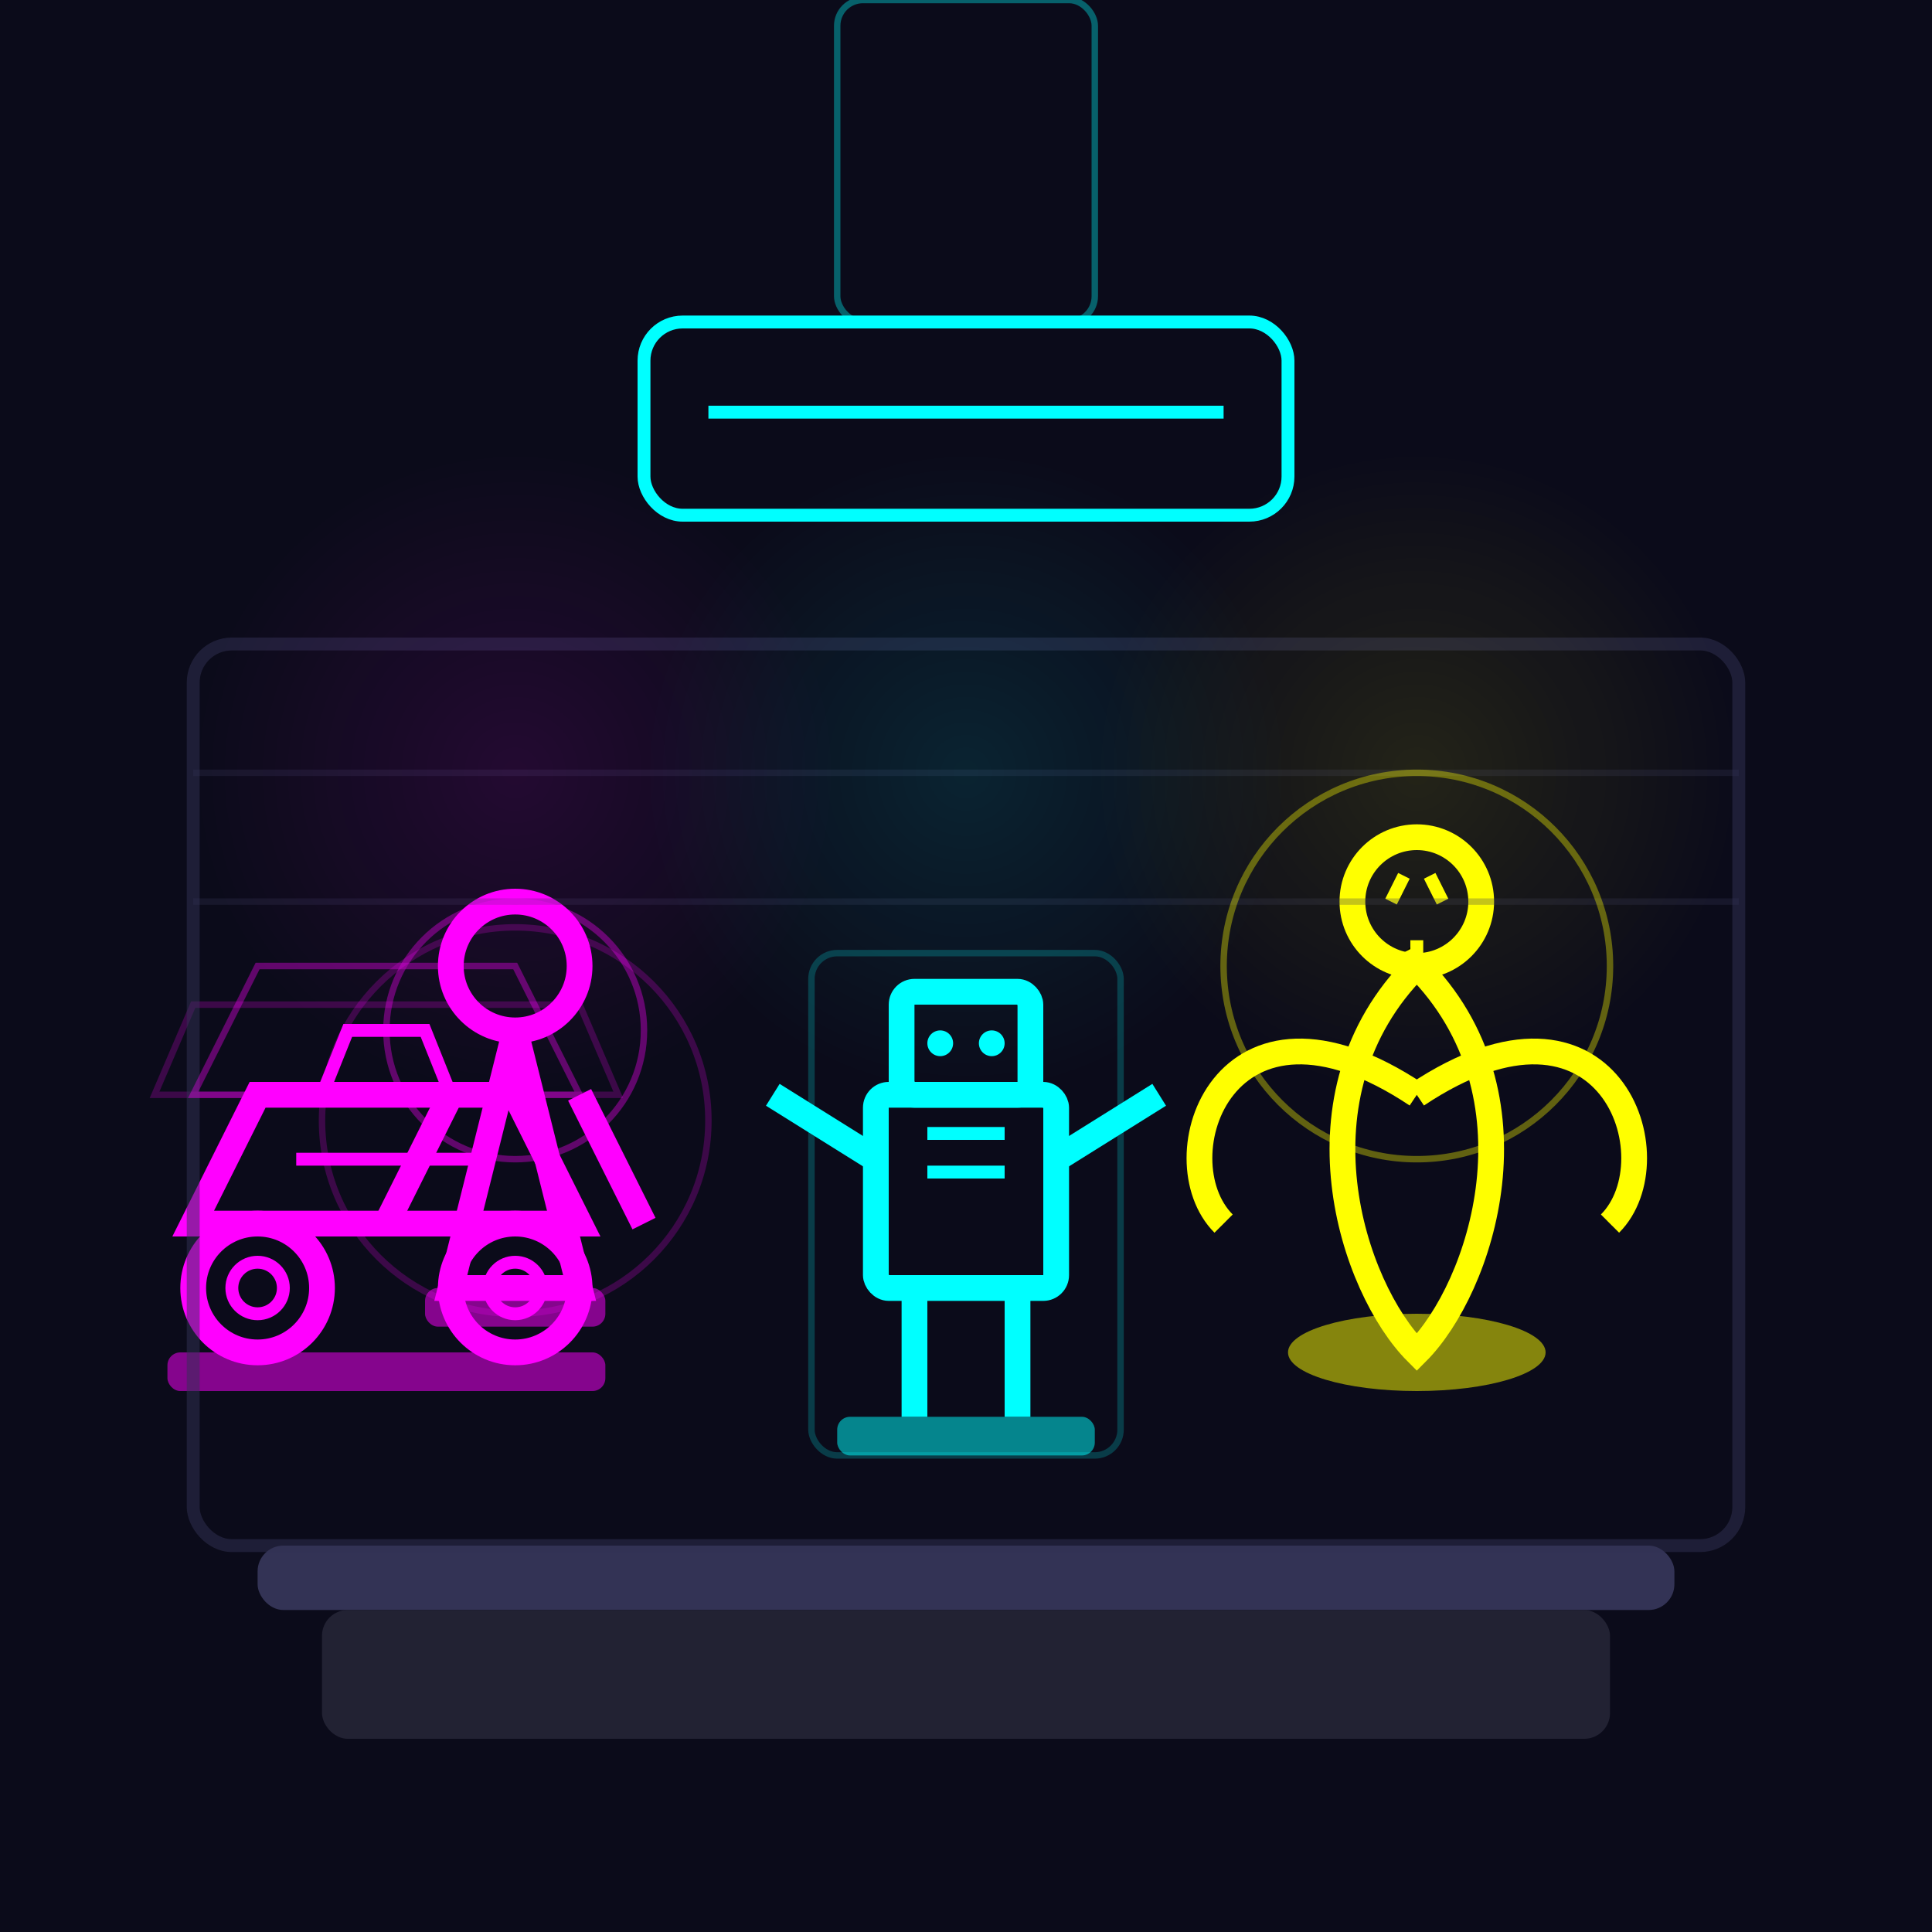 <svg width="150" height="150" viewBox="0 0 150 150" xmlns="http://www.w3.org/2000/svg">
  <!-- Dark background -->
  <rect width="150" height="150" fill="#0b0b1a" />
  
  <!-- Display shelf -->
  <rect x="20" y="120" width="110" height="5" rx="2" fill="#333355" />
  <rect x="25" y="125" width="100" height="10" rx="2" fill="#222233" />
  
  <!-- Figure 1 - Humanoid -->
  <g transform="translate(40, 80)">
    <!-- Body -->
    <path d="M0,0 L-5,20 L5,20 Z" fill="none" stroke="#ff00ff" stroke-width="2" />
    <!-- Head -->
    <circle cx="0" cy="-5" r="5" fill="none" stroke="#ff00ff" stroke-width="2" />
    <!-- Arms -->
    <path d="M-5,5 L-10,15 M5,5 L10,15" fill="none" stroke="#ff00ff" stroke-width="2" />
    <!-- Base -->
    <rect x="-7" y="20" width="14" height="3" rx="1" fill="#ff00ff" opacity="0.5" />
    
    <!-- Glow effect -->
    <circle cx="0" cy="7" r="15" fill="none" stroke="#ff00ff" stroke-width="0.5" opacity="0.2">
      <animate attributeName="opacity" values="0.2;0.4;0.2" dur="3s" repeatCount="indefinite" />
    </circle>
  </g>
  
  <!-- Figure 2 - Robot -->
  <g transform="translate(75, 85)">
    <!-- Body -->
    <rect x="-7" y="0" width="14" height="15" rx="1" fill="none" stroke="#00ffff" stroke-width="2" />
    <!-- Head -->
    <rect x="-5" y="-8" width="10" height="8" rx="1" fill="none" stroke="#00ffff" stroke-width="2" />
    <!-- Arms -->
    <path d="M-7,5 L-15,0 M7,5 L15,0" fill="none" stroke="#00ffff" stroke-width="2" />
    <!-- Legs -->
    <path d="M-4,15 L-4,25 M4,15 L4,25" fill="none" stroke="#00ffff" stroke-width="2" />
    <!-- Base -->
    <rect x="-10" y="25" width="20" height="3" rx="1" fill="#00ffff" opacity="0.5" />
    
    <!-- Details -->
    <circle cx="-2" cy="-4" r="1" fill="#00ffff" />
    <circle cx="2" cy="-4" r="1" fill="#00ffff" />
    <line x1="-3" y1="3" x2="3" y2="3" stroke="#00ffff" stroke-width="1" />
    <line x1="-3" y1="6" x2="3" y2="6" stroke="#00ffff" stroke-width="1" />
    
    <!-- Glow effect -->
    <rect x="-12" y="-11" width="24" height="39" rx="2" fill="none" stroke="#00ffff" stroke-width="0.5" opacity="0.2">
      <animate attributeName="opacity" values="0.2;0.4;0.2" dur="4s" repeatCount="indefinite" />
    </rect>
  </g>
  
  <!-- Figure 3 - Fantasy creature -->
  <g transform="translate(110, 75)">
    <!-- Body -->
    <path d="M0,0 C-10,10 -5,25 0,30 C5,25 10,10 0,0" fill="none" stroke="#ffff00" stroke-width="2" />
    <!-- Head -->
    <circle cx="0" cy="-5" r="5" fill="none" stroke="#ffff00" stroke-width="2" />
    <!-- Wings -->
    <path d="M0,10 C-15,0 -20,15 -15,20 M0,10 C15,0 20,15 15,20" fill="none" stroke="#ffff00" stroke-width="2" />
    <!-- Base -->
    <ellipse cx="0" cy="30" rx="10" ry="3" fill="#ffff00" opacity="0.5" />
    
    <!-- Details -->
    <path d="M-2,-5 L-1,-7 M2,-5 L1,-7" stroke="#ffff00" stroke-width="1" />
    <path d="M0,-2 L0,-1 L-2,0" stroke="#ffff00" stroke-width="1" />
    
    <!-- Glow effect -->
    <path d="M0,0 C-10,10 -5,25 0,30 C5,25 10,10 0,0" fill="none" stroke="#ffff00" stroke-width="0.5" opacity="0.2">
      <animate attributeName="opacity" values="0.2;0.4;0.2" dur="3.5s" repeatCount="indefinite" />
    </path>
    <path d="M0,10 C-15,0 -20,15 -15,20 M0,10 C15,0 20,15 15,20" fill="none" stroke="#ffff00" stroke-width="0.5" opacity="0.2">
      <animate attributeName="opacity" values="0.2;0.4;0.2" dur="3.5s" repeatCount="indefinite" />
    </path>
  </g>
  
  <!-- Figure 4 - Vehicle -->
  <g transform="translate(30, 85)">
    <!-- Body -->
    <path d="M-15,10 L15,10 L10,0 L-10,0 Z" fill="none" stroke="#ff00ff" stroke-width="2" />
    <!-- Wheels -->
    <circle cx="-10" cy="15" r="5" fill="none" stroke="#ff00ff" stroke-width="2" />
    <circle cx="10" cy="15" r="5" fill="none" stroke="#ff00ff" stroke-width="2" />
    <!-- Cockpit -->
    <path d="M-5,0 L5,0 L3,-5 L-3,-5 Z" fill="none" stroke="#ff00ff" stroke-width="1" />
    <!-- Base -->
    <rect x="-17" y="20" width="34" height="3" rx="1" fill="#ff00ff" opacity="0.5" />
    
    <!-- Details -->
    <circle cx="-10" cy="15" r="2" fill="none" stroke="#ff00ff" stroke-width="1" />
    <circle cx="10" cy="15" r="2" fill="none" stroke="#ff00ff" stroke-width="1" />
    <path d="M-7,5 L7,5" stroke="#ff00ff" stroke-width="1" />
    
    <!-- Glow effect -->
    <path d="M-18,0 L18,0 L15,-7 L-15,-7 Z" fill="none" stroke="#ff00ff" stroke-width="0.5" opacity="0.2">
      <animate attributeName="opacity" values="0.2;0.4;0.2" dur="2.5s" repeatCount="indefinite" />
    </path>
  </g>
  
  <!-- Display case -->
  <rect x="15" y="50" width="120" height="70" rx="3" fill="none" stroke="#333355" stroke-width="1" opacity="0.5" />
  <line x1="15" y1="60" x2="135" y2="60" stroke="#333355" stroke-width="0.5" opacity="0.3" />
  <line x1="15" y1="70" x2="135" y2="70" stroke="#333355" stroke-width="0.5" opacity="0.3" />
  
  <!-- Collection label -->
  <rect x="50" y="25" width="50" height="15" rx="3" fill="none" stroke="#00ffff" stroke-width="1" />
  <line x1="55" y1="32" x2="95" y2="32" stroke="#00ffff" stroke-width="1" />
  
  <!-- Neon glow effect -->
  <filter id="figureGlow" x="-50%" y="-50%" width="200%" height="200%">
    <feGaussianBlur in="SourceGraphic" stdDeviation="2" result="blur" />
    <feColorMatrix in="blur" mode="matrix" values="1 0 0 0 0  0 1 0 0 0  0 0 1 0 0  0 0 0 10 -5" result="glow" />
    <feComposite in="SourceGraphic" in2="glow" operator="over" />
  </filter>
  
  <!-- Apply neon glow to figures -->
  <g filter="url(#figureGlow)" opacity="0.7">
    <circle cx="40" cy="80" r="10" fill="none" stroke="#ff00ff" stroke-width="0.5" opacity="0.5" />
    <rect x="65" cy="85" width="20" height="25" rx="2" fill="none" stroke="#00ffff" stroke-width="0.5" opacity="0.5" />
    <circle cx="110" cy="75" r="15" fill="none" stroke="#ffff00" stroke-width="0.5" opacity="0.5" />
    <path d="M15,85 L45,85 L40,75 L20,75 Z" fill="none" stroke="#ff00ff" stroke-width="0.5" opacity="0.5" />
  </g>
  
  <!-- Spotlight effects -->
  <radialGradient id="spotlight1" cx="40" cy="60" r="25" gradientUnits="userSpaceOnUse">
    <stop offset="0%" stop-color="#ff00ff" stop-opacity="0.1" />
    <stop offset="100%" stop-color="#ff00ff" stop-opacity="0" />
  </radialGradient>
  <circle cx="40" cy="60" r="25" fill="url(#spotlight1)" />
  
  <radialGradient id="spotlight2" cx="75" cy="60" r="25" gradientUnits="userSpaceOnUse">
    <stop offset="0%" stop-color="#00ffff" stop-opacity="0.1" />
    <stop offset="100%" stop-color="#00ffff" stop-opacity="0" />
  </radialGradient>
  <circle cx="75" cy="60" r="25" fill="url(#spotlight2)" />
  
  <radialGradient id="spotlight3" cx="110" cy="60" r="25" gradientUnits="userSpaceOnUse">
    <stop offset="0%" stop-color="#ffff00" stop-opacity="0.1" />
    <stop offset="100%" stop-color="#ffff00" stop-opacity="0" />
  </radialGradient>
  <circle cx="110" cy="60" r="25" fill="url(#spotlight3)" />
</svg>